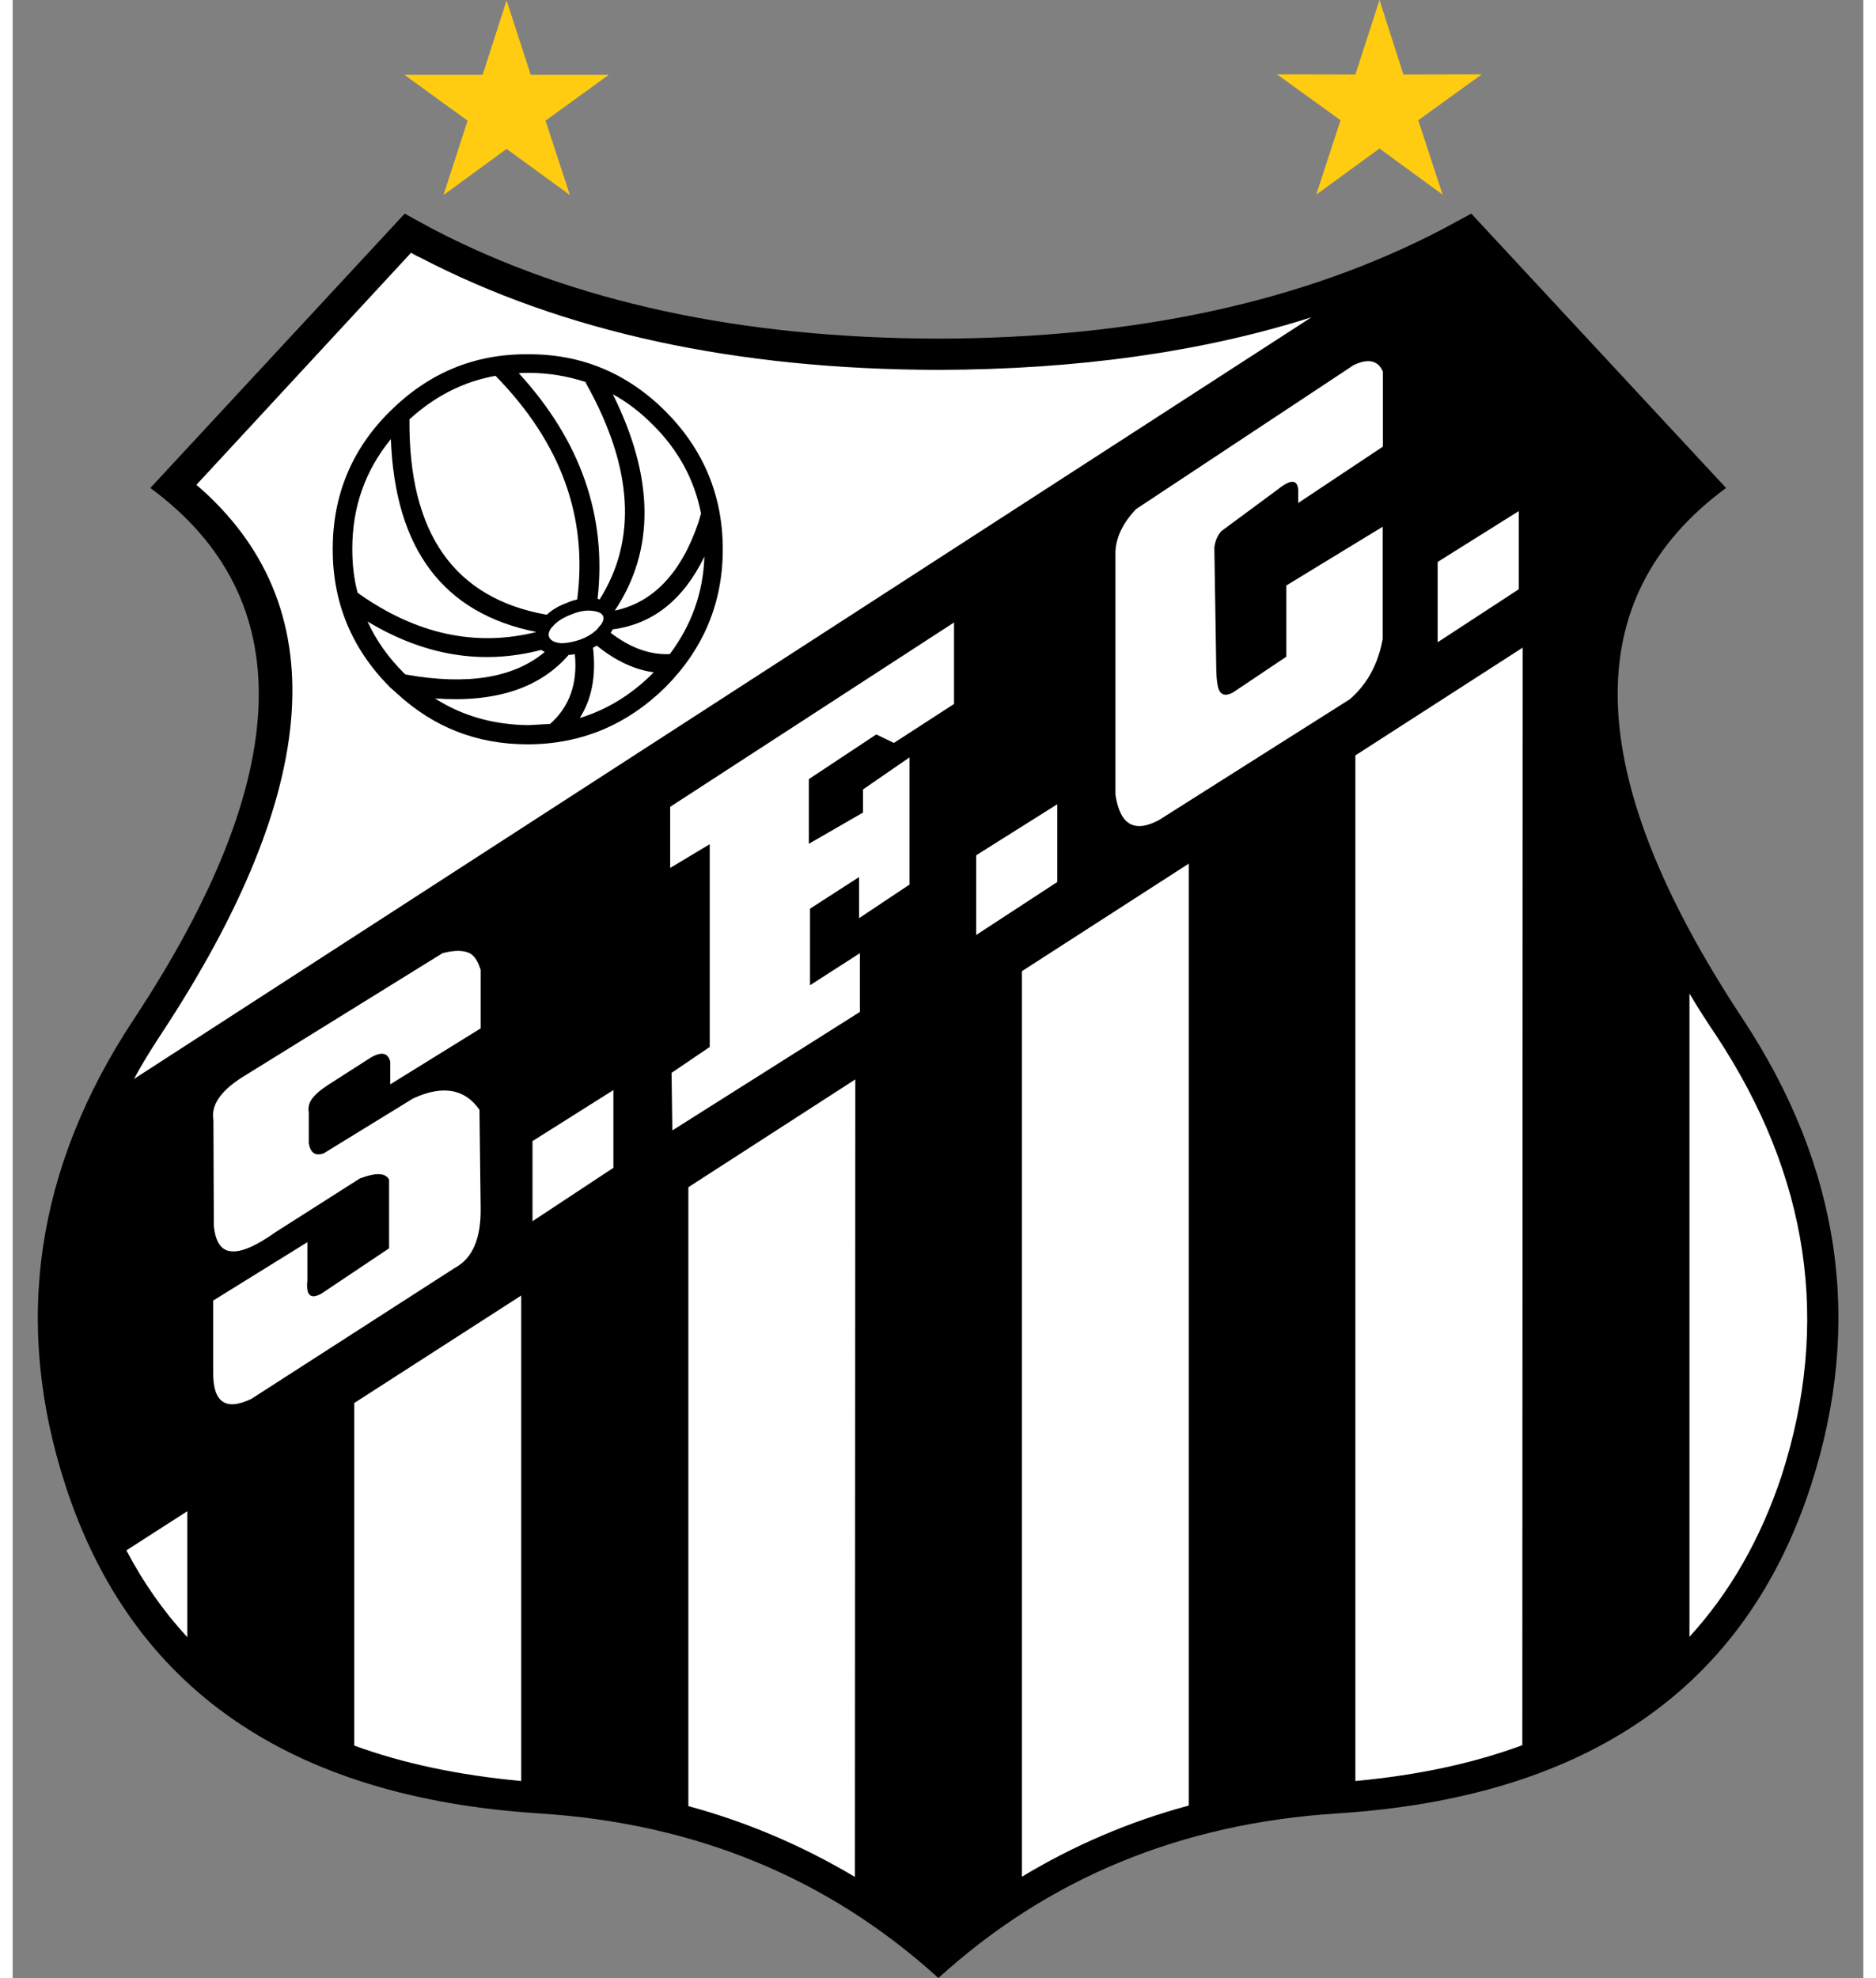 <svg height="2500" viewBox="-12.7 0 935.6 1000" width="2371" xmlns="http://www.w3.org/2000/svg"><rect x="-12.7" y="0" width="935.6" height="1000" fill="#808080" stroke="none"/><g clip-rule="evenodd" fill-rule="evenodd"><path d="m724.7 108-15 8.1c-70.3 36.6-155.1 54.9-254.5 55.1-99.6-.2-184.4-18.5-254.9-55.1-5-2.7-10-5.4-14.8-8.1l-128.6 138.7c75.7 55.7 73 145.1-8.1 268.2-49.9 75.3-61.5 153.9-34.9 235.8 33.3 102.7 113.1 158 239.7 166.1 78.8 5 146 32.6 201.7 83.2 55.5-50.5 122.7-78.2 201.5-83.2 126.6-8.1 206.5-63.4 239.7-166.1 26.4-81.9 15-160.5-34.7-235.8-81.3-123.1-84-212.5-8.3-268.2z"/><path d="m193.1 130.1c-1.5-.6-2.9-1.5-4.4-2.3l-108.5 117.3c70.3 60.5 64.2 153.4-18.3 278.4-4.8 7.3-9.4 14.8-13.3 22l595.3-385.1c-55.7 17.7-118.7 26.4-188.6 26.6-102.3-.2-189.6-19.1-262.2-56.9zm220.2 415.6-84.4 54.5v312.9c29.9 8.1 58 20.2 84.2 35.8zm168.6-109.1-84.4 54.4v457.8c26.2-15.8 54.3-27.9 84.4-36zm-337.4 218.3-84.5 54.4v173.2c24.9 9.1 53 15 84.4 17.9v-245.5zm-168.9 109.1-30.8 19.8c8.5 16.2 18.7 30.8 30.8 43.9zm675.1-436.6-84.6 54.5v518.5c31.4-2.9 59.5-8.9 84.4-18.1zm97.8 196.1c-4.8-7.1-9.4-14.3-13.5-21.2v325.2c20.4-22.3 36-49.5 46.6-81.5 24.9-77.4 13.8-151.4-33.1-222.5zm-168.5-335.6c-2.3-5.6-7.3-6.9-14.8-3.3l-110 72.8c-6.7 7.1-10 14.1-10.4 21.4v122.9c2.3 15.4 9.6 19.5 22 12.9l96.5-61.1c8.7-7.5 14.3-17.7 16.6-30.4v-56.8l-48.7 29.7v36l-27 18.1c-3.1 1.7-5.4 1.5-6.7-.6-1-1.7-1.5-4.8-1.7-9.8l-1-62.8c.4-3.5 1.7-6.4 3.7-8.5l28.7-21.2c6.2-5 9.6-4.8 10 .4v6.7l42.8-28.5zm-264.4 323.7v-29.7l-25.2 16.2v-38.7l24.8-16v20.8l25.5-17v-64.3l-23.5 16.2v11.7l-27.4 15.8v-32.7l34.1-22.6 8.9 4.3 30.4-19.7v-41.2l-143.5 93.2v30.9l20-12v102.5l-19.3 13.1.4 29.1zm-124.6 39.5-40.9 25.8v40.5l40.9-27zm183.4-78.4 41-26.8v-39.3l-41 25.8zm-255.7 9.4c-3.1-1.7-7.7-1.9-14.1-.2l-101.7 63c-10.6 6.9-15.4 13.9-14.1 21.4l.2 53.4c.8 8.1 3.7 12.5 8.7 12.9 5.2.6 12.7-2.7 22.7-9.8l42.4-27c8.1-3.1 13.1-2.9 14.8.6v34.7l-34.2 22.9c-5.6 3.1-7.9.8-7.1-6.7v-19.3l-47.6 29.5v36.2c-.2 15.2 6.2 19.8 19.3 13.5l103-66.3c8.9-4.8 13.1-15 12.9-30.1l-.6-49.7c-7.3-10.6-18.5-12.7-33.5-5.8l-45.1 27.7c-4.4 1.7-6.9-.2-7.7-5v-15.6c-.4-2.3 0-4.6 1.5-6.7s4-4.4 8.1-7.1l22-14.1c5.2-2.9 8.5-2.3 9.6 2.3v11.4l45.7-28.3v-29.5c-1.3-4.2-2.9-6.9-5.2-8.3zm530-223.7-41 25.7v40.6l41-26.8z" fill="#fff"/><path d="m346.3 277.7c0-27.2-9.8-50.5-28.9-69.7-19.3-19.3-42.6-29.1-69.7-28.9-27.2-.2-50.3 9.6-69.7 28.9-19.3 19.1-28.9 42.4-28.9 69.7 0 27 9.6 50.3 28.9 69.7 1.2 1 2.5 2.3 3.7 3.3 18.5 17 40.3 25.6 65.9 25.6 27 0 50.3-9.8 69.7-28.9 19.3-19.4 29-42.7 29-69.7zm-103.1-89c1.7-.2 3.1-.2 4.8-.2 10.4 0 19.8 1.7 28.9 4.6.2.2.2.4.2.6 23.9 42.6 26 79.2 6.9 109.4-.2-.2-.6-.2-1-.4 4.7-41.6-8.4-79.7-39.8-114zm34.3 120c1 0 2.3 0 3.5.2 1.5.2 2.7.6 3.7 1.2.4.4.8.8 1.2 1.5v.2c0 .4.2.8 0 1.5-.2 1-.8 2.3-2.1 3.5-.6.8-1.2 1.7-2.1 2.3-1.9 1.7-4.4 3.1-7.3 4.2-3.5 1.2-6.9 1.9-10 1.9-.4-.2-.8-.2-1.2-.2-2.3-.4-3.7-1.2-4.6-2.7-.6-1.5-.4-2.9 1-4.8 0 0 .2-.2.2-.4h.2c2.1-2.7 5.4-4.8 9.6-6.4 2.7-1.2 5.4-1.8 7.9-2zm-4.8-5.6c-1.9.4-3.3.8-5.2 1.7-4.2 1.5-7.5 3.5-10.2 6-46.8-8.3-69.9-41.2-69.4-98.8 12.7-11.6 27.2-19.1 43.5-22 33.2 33.9 46.7 71.5 41.3 113.1zm62.6-43.5c-.4 1.2-.8 2.7-1.2 4.2-8.7 25.8-22.9 40.8-42.4 44.9 20.4-30.6 20-67.2-1-109.4 7.3 4 13.9 9.1 20.2 15.4 13 12.9 21.1 27.9 24.4 44.9zm-23.9 80.3-.6.6c-10.8 10.8-23.1 18.3-36.8 22.5 6.2-9.8 8.3-21.4 6.7-35.6.6-.2 1.2-.6 1.9-1 9.5 7.7 19.2 12.2 28.8 13.5zm-21.8-20c.4-.6.8-1 1-1.7 20.4-2.7 35.8-15 46.4-36.8-.6 18.5-6.7 34.9-17.5 49.3-10 .4-19.9-3.1-29.9-10.8zm-35.2 8.7c.6.2 1 .6 1.9 1-15.6 13.1-39.1 17-70.3 11.4-.4-.2-.6-.4-.8-.6-8.1-8.1-14.1-16.6-18.5-26.2 28.9 17.4 58 22.1 87.7 14.4zm13.8 2.7v-.2c1 0 2.3-.2 3.3-.4 1.5 14.8-2.7 26.6-12.5 35.3-3.5.2-7.3.4-11 .6-17.5-.2-33.3-4.6-47.2-13.5 30.4 2.2 52.8-5.1 67.4-21.8zm-106.5-31.6c-1.9-7.1-2.7-14.3-2.7-22.2 0-21 6.4-39.5 19.5-55.5 2.1 55.7 26.6 88.2 73.6 97.5-30.7 7.7-60.9 1.2-90.4-19.8z"/></g><path d="m237 .2 12.2 37.6h39.5l-32 23.2 12.3 37.6-32-23.3-31.9 23.3 12.2-37.6-32-23.2h39.6zm441.3 74.9-32 23.3 12.3-37.6-32.1-23.2 39.6.1 12.2-37.7 12.1 37.7 39.6-.1-32.1 23.2 12.3 37.6z" fill="#fc1"/></svg>